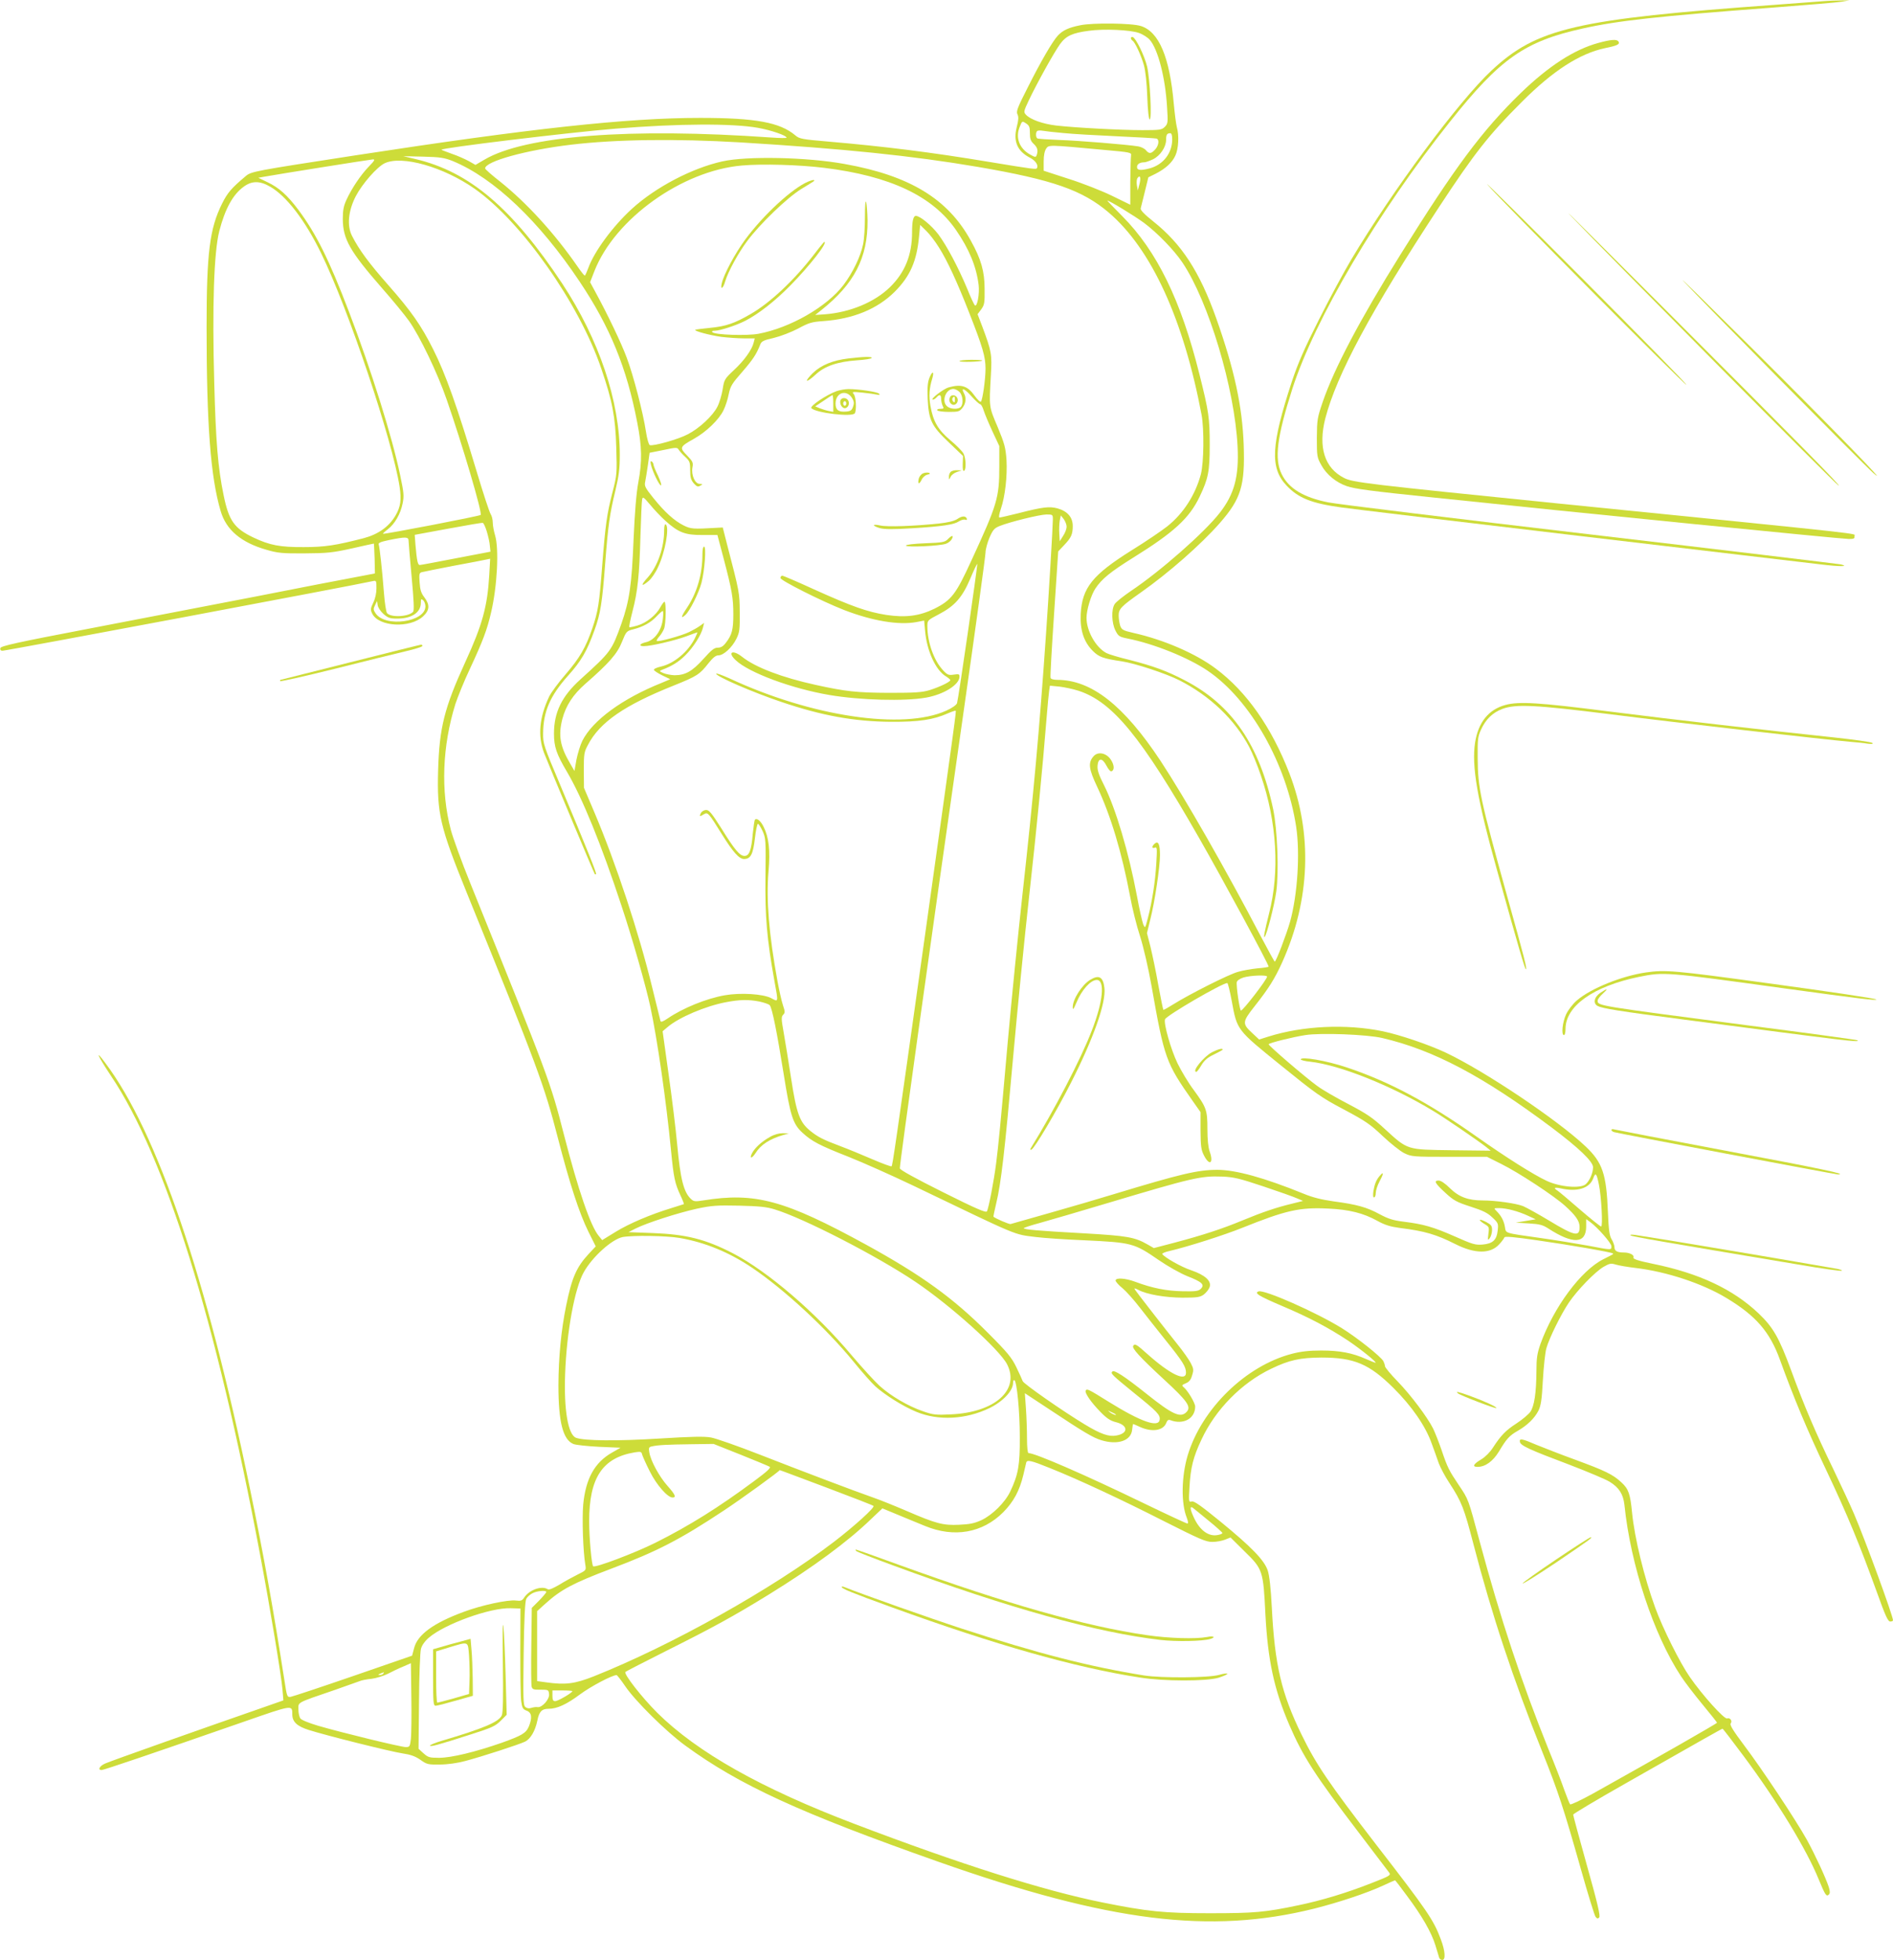 <?xml version="1.0" standalone="no"?>
<!DOCTYPE svg PUBLIC "-//W3C//DTD SVG 20010904//EN"
 "http://www.w3.org/TR/2001/REC-SVG-20010904/DTD/svg10.dtd">
<svg version="1.0" xmlns="http://www.w3.org/2000/svg"
 width="1237pt" height="1280pt" viewBox="0 0 1237 1280"
 preserveAspectRatio="xMidYMid meet">
<g transform="translate(0,1280) scale(0.1,-0.1)"
fill="#cddc39" stroke="none">
<path d="M11925 12793 c-22 -2 -166 -12 -320 -24 -1310 -94 -1562 -153 -1859
-430 -215 -201 -645 -780 -916 -1234 -46 -77 -141 -252 -210 -390 -98 -194
-138 -286 -179 -409 -135 -412 -143 -561 -35 -676 77 -82 162 -117 359 -144
61 -9 760 -92 1555 -186 795 -94 1505 -177 1578 -186 123 -15 189 -15 132 0
-14 3 -752 92 -1640 196 -888 104 -1658 198 -1710 209 -161 32 -258 90 -304
183 -50 100 -32 243 69 559 147 455 559 1154 1029 1743 329 414 489 526 869
610 228 51 493 80 1237 136 223 17 428 34 455 39 l50 9 -60 -1 c-33 0 -78 -2
-100 -4z"/>
<path d="M7059 12635 c-76 -15 -114 -33 -146 -67 -34 -36 -110 -166 -197 -339
-68 -133 -77 -158 -67 -176 8 -17 7 -36 -5 -83 -24 -94 4 -158 88 -201 35 -18
55 -49 44 -67 -6 -9 -12 -9 -321 42 -366 61 -679 100 -1039 131 -175 15 -192
18 -219 41 -101 85 -260 114 -622 114 -477 0 -1110 -69 -2255 -245 -656 -101
-679 -105 -714 -135 -93 -78 -119 -108 -155 -180 -81 -163 -101 -321 -101
-807 0 -637 26 -979 92 -1201 36 -123 134 -206 301 -253 72 -21 102 -24 247
-23 147 1 181 4 308 32 78 18 144 32 145 32 1 0 3 -44 5 -98 l2 -97 -67 -13
c-72 -13 -508 -97 -708 -137 -165 -32 -401 -77 -1085 -209 -487 -93 -585 -115
-588 -129 -2 -11 3 -17 14 -17 25 0 2308 429 2421 455 22 5 23 2 23 -47 0 -32
-8 -68 -21 -94 -18 -38 -19 -47 -7 -71 42 -87 248 -98 333 -18 43 40 45 75 8
124 -21 27 -28 49 -31 97 -4 54 -2 63 14 67 11 3 105 22 209 42 105 19 201 38
214 41 l24 5 -6 -108 c-12 -204 -45 -324 -157 -568 -137 -299 -169 -429 -177
-705 -8 -285 12 -369 189 -805 463 -1139 504 -1251 593 -1595 78 -302 140
-493 201 -616 l47 -94 -45 -48 c-80 -86 -111 -155 -148 -337 -33 -161 -50
-338 -51 -521 0 -242 30 -358 99 -385 15 -6 90 -14 167 -18 l140 -6 -56 -32
c-113 -64 -172 -170 -188 -340 -8 -91 -1 -306 14 -393 6 -35 5 -36 -50 -63
-30 -15 -84 -44 -119 -66 -43 -25 -68 -36 -77 -30 -39 25 -121 -4 -154 -55
-13 -20 -22 -23 -53 -19 -52 7 -228 -31 -342 -74 -198 -73 -302 -149 -324
-237 l-13 -49 -385 -133 c-212 -73 -396 -134 -409 -136 -23 -3 -24 1 -41 112
-73 467 -132 799 -224 1245 -285 1386 -607 2333 -946 2783 -72 97 -50 47 37
-84 355 -527 687 -1594 974 -3124 66 -350 140 -798 147 -885 l6 -70 -163 -57
c-349 -121 -966 -339 -1001 -355 -37 -16 -52 -43 -24 -43 14 0 347 113 925
314 325 113 321 113 321 50 0 -49 31 -78 107 -102 113 -36 533 -141 612 -153
54 -8 85 -19 118 -42 42 -30 50 -32 126 -31 50 0 115 9 167 23 107 28 356 109
392 127 35 18 65 69 79 135 12 61 29 79 74 79 55 0 118 29 205 94 70 52 210
126 239 126 4 0 30 -33 57 -73 66 -97 266 -295 392 -387 353 -258 749 -440
1657 -760 1113 -392 1773 -474 2453 -305 162 41 343 101 451 151 41 19 75 34
77 34 2 0 37 -45 77 -100 99 -132 161 -240 187 -325 12 -38 23 -76 25 -82 3
-7 11 -13 20 -13 23 0 19 59 -10 135 -47 126 -87 185 -420 615 -313 406 -394
525 -490 722 -131 268 -175 454 -194 828 -7 133 -16 211 -27 244 -23 67 -105
152 -308 318 -130 106 -174 137 -189 132 -19 -6 -20 -2 -14 97 7 124 25 195
78 307 91 196 262 370 454 462 120 58 190 73 330 74 214 0 313 -42 471 -199
119 -118 209 -248 249 -361 16 -43 37 -102 47 -131 11 -29 41 -86 69 -128 81
-124 96 -164 158 -402 120 -461 259 -880 450 -1356 103 -257 139 -367 252
-766 45 -160 88 -299 95 -309 10 -13 15 -14 24 -5 9 8 -9 88 -79 336 -50 179
-91 330 -91 336 0 5 154 97 343 204 503 286 629 357 633 357 3 0 65 -81 138
-179 221 -297 411 -609 491 -806 42 -102 50 -114 66 -98 8 8 8 21 -1 50 -21
63 -90 212 -143 308 -70 126 -295 465 -411 618 -69 92 -94 132 -87 141 13 16
-3 40 -23 33 -18 -7 -161 151 -244 271 -64 92 -178 320 -226 453 -72 197 -135
456 -151 619 -12 124 -23 156 -70 199 -56 52 -106 76 -305 149 -91 33 -203 77
-250 96 -95 41 -113 44 -108 19 4 -24 63 -51 321 -148 120 -46 239 -96 265
-112 62 -38 89 -81 97 -151 40 -392 191 -849 370 -1120 24 -37 87 -119 139
-182 52 -63 96 -118 96 -121 0 -5 -392 -229 -813 -464 -77 -42 -142 -73 -147
-69 -4 5 -21 47 -38 94 -16 47 -63 168 -105 270 -175 435 -311 845 -448 1353
-76 282 -71 271 -139 372 -61 91 -72 112 -110 225 -18 52 -43 115 -55 140 -39
77 -146 219 -232 308 -46 47 -83 92 -83 100 0 7 -5 22 -10 32 -16 30 -172 154
-272 216 -166 103 -508 254 -544 240 -30 -11 1 -30 156 -96 175 -74 303 -142
430 -226 83 -56 192 -144 178 -144 -3 0 -31 11 -63 25 -88 39 -170 55 -291 55
-79 0 -132 -6 -190 -21 -303 -78 -591 -359 -683 -664 -41 -138 -44 -313 -6
-407 9 -24 11 -38 4 -38 -6 0 -133 59 -282 131 -384 186 -713 329 -756 329 -6
0 -10 39 -10 95 0 53 -3 141 -7 196 l-7 100 164 -108 c220 -146 282 -183 336
-199 108 -33 195 -3 201 69 2 20 5 37 7 37 1 0 22 -9 46 -20 78 -35 151 -23
170 27 7 18 14 23 27 18 84 -32 162 10 162 89 0 23 -48 104 -76 127 -13 11
-11 14 15 25 22 9 33 23 41 52 11 34 10 44 -9 80 -12 23 -50 77 -84 119 -86
107 -271 345 -281 361 -6 10 -1 10 22 -2 57 -30 174 -50 289 -51 98 0 115 3
140 21 15 12 32 33 37 47 15 40 -29 80 -120 111 -64 21 -175 84 -189 106 -3 4
19 14 48 20 119 28 355 103 474 151 287 115 375 135 561 126 138 -6 232 -30
322 -80 51 -28 84 -38 150 -47 160 -20 235 -42 360 -105 129 -65 231 -65 288
0 17 18 31 38 33 44 3 8 66 2 212 -19 211 -30 488 -78 496 -86 5 -5 9 -2 -62
-38 -146 -73 -324 -313 -411 -554 -21 -61 -26 -91 -26 -175 -1 -145 -14 -230
-40 -268 -13 -17 -53 -51 -90 -75 -71 -46 -102 -78 -154 -158 -19 -30 -49 -60
-75 -76 -53 -31 -63 -50 -26 -50 51 0 101 36 141 102 48 81 68 103 123 134 62
36 108 81 133 129 17 33 23 70 30 200 5 88 15 183 23 210 19 67 95 221 147
298 55 81 170 200 226 233 40 23 49 25 81 15 20 -6 78 -16 130 -22 202 -24
438 -102 594 -197 191 -115 282 -220 348 -402 92 -253 175 -452 303 -722 139
-293 216 -480 332 -800 54 -151 71 -188 86 -188 10 0 18 3 18 8 0 29 -182 526
-255 696 -24 56 -85 187 -135 291 -116 239 -189 410 -274 641 -81 220 -119
285 -214 376 -167 158 -387 262 -690 324 -97 20 -131 31 -128 41 7 16 -24 33
-63 33 -44 0 -61 10 -61 34 0 11 -8 35 -18 51 -15 24 -20 60 -25 180 -10 248
-35 323 -146 428 -183 173 -659 492 -913 612 -112 53 -302 117 -413 140 -239
49 -520 36 -747 -35 l-60 -19 -44 41 c-68 63 -67 73 15 177 93 118 131 179
180 287 183 407 199 839 46 1235 -116 299 -279 532 -480 682 -130 98 -340 189
-537 233 -70 16 -78 21 -88 47 -5 17 -10 46 -10 67 0 43 15 59 144 150 181
127 392 312 517 454 139 159 165 245 156 510 -9 252 -61 493 -179 826 -109
306 -226 486 -412 634 -58 46 -85 74 -82 85 2 9 14 58 27 109 l23 94 47 23
c66 34 109 73 130 120 20 44 25 129 9 185 -5 19 -14 89 -20 154 -27 304 -97
469 -215 506 -58 19 -315 22 -396 5z m383 -50 c26 -9 59 -30 72 -46 54 -63
101 -249 112 -435 7 -105 6 -112 -15 -133 -19 -19 -32 -21 -146 -21 -141 0
-439 16 -562 30 -87 10 -170 39 -199 71 -16 17 -15 22 20 96 55 115 164 311
203 365 39 54 81 73 188 87 99 14 270 6 327 -14z m-712 -654 c0 -38 5 -52 25
-71 25 -23 30 -44 19 -74 -5 -14 -10 -14 -43 5 -71 40 -97 111 -67 182 15 38
16 38 41 21 21 -14 25 -24 25 -63z m-1776 34 c84 -15 186 -50 186 -64 0 -4
-46 -3 -102 1 -922 65 -1607 12 -1873 -145 l-58 -34 -44 25 c-24 13 -73 35
-109 47 -36 13 -67 25 -69 27 -11 11 833 113 1140 138 406 33 762 35 929 5z
m1996 -34 c58 -6 215 -15 350 -21 135 -6 251 -13 258 -15 19 -7 14 -46 -10
-72 -26 -28 -39 -29 -60 -4 -9 11 -32 22 -50 25 -75 12 -392 38 -517 42 -74 3
-138 7 -142 10 -11 6 -12 38 -2 48 4 4 21 5 38 2 16 -3 77 -10 135 -15z m710
-43 c-1 -89 -59 -163 -145 -187 -60 -16 -85 -14 -85 8 0 19 18 31 48 31 8 0
34 9 57 20 47 23 85 80 85 127 0 33 6 43 27 43 9 0 13 -14 13 -42z m-2820 -18
c671 -41 1121 -87 1550 -160 490 -84 684 -152 855 -298 279 -238 489 -697 607
-1322 17 -95 15 -311 -5 -388 -36 -134 -114 -256 -220 -340 -34 -27 -138 -98
-232 -156 -257 -161 -324 -245 -333 -416 -5 -105 20 -182 79 -241 40 -40 68
-50 189 -68 87 -13 287 -79 375 -123 201 -102 364 -257 459 -438 19 -36 53
-118 75 -184 105 -304 124 -629 54 -901 -29 -115 -38 -163 -29 -154 14 14 64
208 76 297 18 130 7 405 -20 536 -89 420 -269 683 -578 843 -117 61 -204 93
-364 134 -67 16 -133 36 -148 44 -69 36 -130 144 -130 230 0 51 29 147 57 190
42 64 99 110 248 203 266 165 367 258 434 398 57 120 66 164 66 339 0 175 -6
217 -67 460 -121 485 -278 805 -504 1033 -56 56 -100 102 -98 102 14 0 179
-101 239 -145 86 -64 198 -179 252 -260 171 -255 341 -821 360 -1200 10 -198
-21 -312 -117 -435 -101 -129 -385 -379 -579 -509 -50 -34 -98 -72 -107 -86
-23 -35 -20 -124 5 -173 19 -37 25 -41 78 -52 170 -33 397 -124 524 -210 279
-189 516 -607 579 -1020 26 -174 9 -443 -40 -620 -24 -83 -91 -260 -100 -260
-3 0 -45 78 -95 172 -221 423 -492 897 -652 1140 -240 362 -451 528 -675 528
-22 0 -41 5 -43 13 -3 6 8 195 23 419 l27 407 36 38 c49 51 59 73 59 128 0 57
-35 97 -100 115 -52 14 -97 9 -252 -31 -64 -16 -121 -29 -127 -29 -6 0 -2 23
9 56 28 81 43 215 37 321 -6 81 -13 106 -58 215 -57 134 -56 125 -44 338 8
137 4 156 -56 317 l-31 81 24 32 c21 29 23 42 22 133 0 114 -23 195 -90 315
-150 274 -400 425 -824 501 -247 45 -639 53 -800 17 -198 -44 -435 -168 -590
-309 -124 -113 -247 -279 -286 -388 -10 -27 -20 -49 -23 -49 -4 1 -24 26 -46
58 -151 218 -333 417 -507 556 -54 42 -98 81 -98 86 0 46 267 120 561 155 293
35 685 40 1109 15z m2375 -49 c170 -15 180 -17 176 -36 -2 -11 -4 -88 -5 -171
l0 -151 -121 59 c-66 32 -193 82 -282 110 l-163 53 0 60 c0 40 6 69 16 84 18
26 12 26 379 -8z m-4256 -73 c269 -111 565 -392 830 -789 197 -295 306 -559
375 -918 31 -157 33 -254 7 -392 -13 -71 -23 -191 -31 -374 -12 -297 -27 -399
-80 -550 -63 -175 -68 -182 -266 -361 -123 -111 -174 -216 -174 -355 0 -86 16
-133 84 -248 101 -171 226 -478 357 -876 70 -210 159 -522 189 -661 45 -211
103 -608 135 -939 17 -176 25 -214 62 -293 14 -29 23 -54 22 -56 -2 -1 -38
-12 -79 -25 -141 -43 -279 -102 -367 -156 l-88 -54 -22 27 c-54 64 -134 298
-228 662 -89 347 -97 367 -613 1645 -56 138 -112 293 -126 345 -67 254 -56
547 30 823 15 45 57 150 96 232 83 178 111 252 137 365 40 169 53 416 26 504
-8 27 -15 64 -15 83 0 19 -6 44 -14 56 -8 12 -49 137 -91 277 -127 423 -203
638 -285 800 -78 155 -143 248 -290 415 -129 146 -194 234 -240 325 -34 67
-24 164 25 259 43 82 139 191 189 215 113 53 384 -24 588 -167 306 -215 683
-749 827 -1174 73 -213 92 -315 98 -514 5 -172 5 -179 -25 -295 -36 -140 -46
-210 -67 -479 -19 -249 -27 -298 -64 -407 -43 -126 -82 -194 -176 -303 -46
-53 -93 -117 -106 -143 -65 -137 -76 -257 -34 -369 27 -70 326 -785 332 -792
1 -2 5 -2 8 0 5 5 -56 157 -234 582 -108 256 -113 271 -112 337 1 143 46 246
162 376 87 97 124 160 174 299 39 108 50 176 70 440 19 246 29 317 66 470 23
97 29 141 29 235 0 351 -135 752 -376 1118 -326 492 -606 730 -958 813 l-81
19 130 -3 c113 -3 138 -7 194 -29z m-550 -37 c-52 -54 -110 -140 -145 -216
-18 -39 -24 -67 -24 -125 1 -132 45 -210 260 -456 67 -76 144 -170 172 -209
70 -98 188 -343 247 -515 102 -293 234 -740 222 -753 -8 -8 -633 -128 -638
-123 -2 2 12 15 32 30 45 35 82 99 96 168 10 49 8 71 -16 184 -52 251 -189
687 -335 1069 -129 338 -214 508 -329 663 -73 97 -127 146 -203 182 l-60 29
33 6 c87 16 696 113 715 114 17 1 12 -8 -27 -48z m2976 -7 c431 -53 709 -184
862 -406 86 -125 133 -238 148 -359 7 -59 -10 -148 -25 -133 -5 5 -28 54 -50
109 -58 139 -133 280 -188 354 -45 59 -120 121 -147 121 -17 0 -25 -33 -25
-106 0 -149 -46 -263 -144 -359 -101 -99 -263 -166 -430 -178 l-59 -4 39 31
c216 171 305 343 303 586 -1 52 -5 106 -9 120 -5 15 -8 -22 -8 -95 0 -67 -5
-148 -12 -180 -16 -79 -67 -185 -128 -266 -109 -143 -348 -280 -556 -319 -77
-14 -283 -7 -300 10 -7 7 -2 10 15 10 33 0 141 35 199 65 86 44 194 128 296
232 125 127 247 283 220 283 -2 0 -32 -36 -66 -81 -132 -171 -288 -317 -415
-390 -105 -61 -162 -80 -263 -90 -52 -5 -97 -11 -99 -13 -8 -8 94 -35 170 -46
43 -5 110 -10 149 -10 l70 0 -7 -27 c-11 -47 -63 -119 -130 -181 -61 -57 -63
-62 -73 -126 -6 -36 -21 -87 -34 -112 -29 -58 -116 -140 -193 -180 -61 -33
-226 -79 -249 -71 -7 3 -18 42 -25 88 -18 121 -82 368 -126 484 -34 92 -123
279 -206 431 l-33 61 28 72 c134 342 573 656 963 690 132 12 376 5 538 -15z
m2061 -106 l-11 -42 -6 34 c-3 19 -1 41 4 47 17 24 24 3 13 -39z m-5681 -17
c107 -61 230 -222 334 -436 179 -366 465 -1219 512 -1523 13 -86 7 -131 -26
-188 -43 -74 -114 -124 -209 -149 -183 -47 -254 -58 -391 -58 -155 -1 -223 12
-330 63 -125 60 -160 110 -194 277 -37 178 -51 353 -61 733 -14 501 -2 854 33
991 38 146 89 239 160 290 53 39 105 39 172 0z m4370 -396 c57 -90 121 -230
200 -432 86 -219 105 -283 105 -360 0 -70 -19 -203 -30 -216 -4 -5 -23 13 -41
38 -46 65 -87 78 -170 55 -35 -10 -124 -79 -103 -80 6 0 17 7 24 15 19 22 30
18 30 -11 0 -14 5 -34 10 -45 9 -16 7 -19 -15 -19 -15 0 -24 -4 -20 -10 3 -5
37 -10 75 -10 62 0 70 2 89 26 23 29 27 65 10 96 -22 41 4 31 49 -20 26 -29
52 -52 57 -52 6 0 16 -18 23 -41 7 -22 33 -84 57 -136 l45 -96 0 -136 c0 -201
-13 -245 -181 -609 -103 -225 -132 -262 -244 -318 -97 -47 -187 -59 -313 -40
-123 19 -227 56 -473 167 -107 49 -200 89 -207 89 -7 0 -12 -7 -12 -15 0 -16
270 -152 416 -209 184 -71 356 -100 471 -79 l52 10 6 -66 c11 -132 70 -259
136 -298 16 -10 29 -21 29 -25 0 -11 -68 -44 -135 -65 -50 -15 -93 -18 -265
-18 -213 1 -284 9 -480 52 -219 48 -393 114 -480 183 -63 50 -99 31 -42 -22
85 -81 365 -185 612 -227 200 -34 491 -42 632 -17 117 21 218 85 218 137 0 17
-5 18 -37 13 -34 -5 -42 -2 -70 28 -60 63 -103 183 -103 289 0 37 2 39 73 76
106 55 155 111 207 233 23 55 44 99 46 97 4 -4 -123 -881 -132 -909 -4 -12
-32 -32 -70 -49 -282 -128 -879 -40 -1416 210 -49 22 -88 36 -88 31 0 -18 240
-122 425 -184 265 -90 476 -128 715 -130 186 -1 279 13 376 56 25 11 47 18 49
16 4 -4 1 -29 -200 -1463 -197 -1400 -212 -1505 -219 -1512 -3 -3 -58 17 -123
45 -65 28 -159 67 -210 86 -117 44 -148 60 -200 102 -67 55 -88 111 -123 339
-17 110 -39 246 -49 302 -16 89 -16 103 -3 116 13 13 12 21 -2 63 -9 27 -24
96 -35 154 -56 306 -75 533 -59 719 12 140 2 224 -33 293 -19 38 -43 57 -56
45 -3 -4 -9 -45 -14 -93 -9 -107 -23 -144 -54 -144 -31 0 -65 41 -153 183 -61
96 -78 117 -97 117 -14 0 -29 -9 -35 -20 -12 -23 -8 -25 21 -7 24 14 30 8 116
-131 73 -117 113 -162 145 -162 43 0 59 30 71 134 6 53 15 96 20 96 4 0 18
-21 30 -47 21 -46 22 -58 19 -298 -3 -262 9 -406 58 -678 27 -148 28 -142 -22
-115 -54 27 -199 36 -302 18 -120 -21 -275 -84 -374 -152 -30 -20 -43 -25 -46
-16 -2 7 -27 108 -55 223 -86 353 -235 805 -377 1140 l-68 160 -1 115 c0 106
2 119 27 165 77 148 238 259 561 388 152 61 169 72 227 146 29 36 47 51 65 51
33 0 89 51 117 108 21 42 23 60 22 172 -1 130 -1 130 -83 445 l-28 110 -39 -2
c-154 -9 -169 -8 -216 15 -62 31 -124 87 -198 179 -54 67 -60 79 -54 106 3 17
12 67 18 111 l11 79 90 18 c84 18 91 18 100 2 6 -9 25 -31 43 -47 29 -27 32
-35 32 -87 0 -46 5 -63 23 -85 20 -22 27 -25 43 -16 18 11 18 11 -4 12 -31 0
-56 59 -47 108 6 31 2 39 -36 78 -50 51 -48 56 47 109 80 45 163 125 192 186
13 26 28 73 34 105 11 52 21 69 88 145 70 81 93 115 118 179 8 21 21 28 88 43
45 11 113 37 159 61 70 38 90 44 165 49 196 14 353 79 466 191 102 102 145
201 160 365 l7 72 39 -38 c22 -21 59 -69 83 -108z m135 -945 c22 -22 27 -79 8
-98 -17 -17 -68 -15 -90 5 -37 34 -8 113 42 113 11 0 29 -9 40 -20z m-1921
-842 c84 -76 129 -93 242 -92 l97 0 41 -155 c55 -209 63 -258 63 -365 0 -98
-9 -132 -48 -183 -18 -24 -33 -33 -54 -33 -23 0 -41 -15 -94 -74 -73 -81 -118
-106 -189 -106 -23 1 -55 7 -72 14 -27 12 -28 14 -10 21 64 24 109 51 153 95
52 51 105 134 116 183 l7 29 -28 -20 c-15 -11 -46 -28 -68 -39 -48 -24 -204
-67 -213 -59 -3 3 4 16 16 29 11 12 25 35 31 50 13 32 15 177 3 177 -4 0 -16
-16 -27 -36 -27 -51 -91 -102 -149 -119 -27 -8 -51 -13 -54 -11 -2 3 7 49 21
103 34 130 45 235 52 493 4 118 8 225 11 238 4 20 9 17 53 -35 26 -32 71 -79
100 -105z m2531 10 c0 -44 -26 -482 -45 -753 -42 -612 -83 -1062 -155 -1709
-27 -245 -70 -674 -95 -953 -49 -556 -60 -666 -76 -793 -14 -110 -49 -294 -60
-311 -6 -11 -69 16 -289 126 -182 91 -280 145 -280 155 0 36 195 1433 415
2970 80 558 145 1031 145 1052 0 20 12 64 26 97 22 51 32 62 67 76 68 27 259
74 305 75 41 0 42 -1 42 -32z m90 -48 c0 -14 -10 -41 -23 -60 l-22 -35 -3 50
c-2 27 0 66 3 85 l7 34 19 -24 c10 -14 19 -36 19 -50z m-3789 -31 c9 -30 19
-72 20 -94 l4 -38 -225 -43 c-124 -24 -230 -44 -237 -44 -13 0 -19 27 -28 131
l-5 66 217 40 c120 22 222 40 228 38 5 -1 17 -26 26 -56z m-511 -61 c0 -13 9
-119 20 -237 14 -150 17 -217 10 -226 -28 -33 -145 -40 -171 -9 -6 7 -15 66
-20 131 -12 156 -28 297 -34 316 -5 11 10 18 67 30 109 22 128 22 128 -5z
m110 -428 c0 -103 -264 -140 -326 -45 -15 22 -15 29 -3 53 l13 27 4 -27 c2
-15 18 -40 38 -58 30 -26 43 -30 90 -30 95 0 154 40 154 103 0 25 2 28 15 17
8 -7 15 -25 15 -40z m1552 -77 c-7 -80 -55 -146 -114 -158 -38 -9 -46 -25 -11
-25 47 0 204 37 277 64 38 14 70 26 72 26 3 0 -5 -18 -16 -40 -45 -88 -135
-163 -220 -183 -28 -6 -49 -16 -47 -22 1 -5 26 -22 55 -36 l52 -25 -57 -24
c-257 -103 -449 -244 -517 -377 -14 -28 -31 -84 -39 -124 l-13 -74 -28 48
c-66 112 -79 184 -51 292 23 87 70 159 150 229 155 135 209 197 239 273 28 69
30 72 74 83 64 16 115 44 153 85 18 19 36 35 40 35 3 0 4 -21 1 -47z m2715
-474 c224 -73 410 -300 790 -964 158 -276 453 -822 453 -838 0 -3 -33 -8 -72
-11 -40 -4 -98 -14 -128 -23 -60 -16 -319 -147 -421 -211 -35 -22 -65 -39 -67
-37 -2 2 -17 75 -33 162 -15 87 -39 199 -51 249 l-23 90 22 90 c29 114 63 341
63 419 0 72 -11 95 -34 76 -21 -18 -20 -35 1 -27 14 6 15 -4 9 -103 -7 -120
-27 -248 -55 -356 -18 -70 -18 -70 -31 -40 -6 17 -25 98 -40 181 -54 287 -138
571 -216 727 -34 66 -44 98 -42 125 4 54 31 54 58 2 12 -23 26 -40 33 -37 21
7 19 42 -5 77 -29 43 -83 53 -111 22 -38 -42 -33 -83 22 -199 90 -191 161
-428 216 -718 14 -77 43 -194 65 -260 22 -69 54 -207 75 -325 84 -475 93 -500
270 -752 l50 -71 0 -121 c1 -105 4 -126 23 -163 36 -70 64 -50 37 26 -10 28
-15 80 -15 148 0 123 -6 140 -89 254 -35 46 -82 125 -106 174 -44 91 -92 261
-82 288 9 25 374 237 407 237 4 0 17 -53 29 -117 35 -192 32 -187 320 -420
230 -186 263 -210 413 -289 143 -76 174 -98 254 -174 51 -48 114 -98 140 -111
48 -23 56 -24 295 -24 l246 0 94 -47 c113 -56 343 -207 416 -273 68 -61 94
-98 95 -135 2 -70 -30 -64 -200 39 -70 42 -146 84 -169 94 -46 18 -178 37
-263 37 -96 0 -157 23 -215 80 -31 31 -59 50 -74 50 -34 0 -23 -19 45 -81 53
-49 73 -60 163 -89 81 -26 112 -41 143 -71 39 -36 40 -41 35 -85 -7 -63 -32
-86 -99 -92 -47 -4 -66 2 -179 52 -143 63 -206 81 -334 97 -73 9 -103 19 -161
50 -83 45 -148 63 -299 83 -77 11 -136 25 -196 50 -256 104 -443 156 -564 156
-128 0 -238 -26 -680 -160 -88 -27 -272 -81 -410 -120 -137 -39 -255 -72 -261
-74 -8 -3 -99 36 -112 48 -1 2 7 41 18 87 32 132 56 341 110 949 28 311 75
786 105 1055 50 449 87 827 115 1175 6 74 13 150 16 169 l5 33 62 -6 c34 -4
90 -16 124 -27z m1233 -1867 c0 -18 -157 -222 -171 -222 -8 0 -32 161 -27 186
2 10 19 22 43 30 46 14 155 18 155 6z m-3317 -163 c31 -7 61 -17 67 -24 16
-19 47 -175 91 -449 44 -276 60 -326 123 -384 61 -56 110 -82 301 -157 93 -37
282 -121 420 -187 708 -340 655 -318 805 -337 47 -6 188 -16 314 -21 314 -15
326 -18 489 -130 58 -40 140 -86 187 -105 95 -37 114 -55 87 -82 -15 -15 -34
-18 -120 -16 -104 2 -197 20 -309 62 -65 24 -128 28 -128 8 0 -7 20 -30 45
-50 24 -20 75 -77 112 -125 37 -48 114 -145 170 -215 112 -139 133 -173 133
-212 0 -60 -103 -11 -249 119 -76 68 -85 73 -96 56 -10 -15 45 -75 201 -219
153 -141 179 -178 149 -211 -39 -43 -91 -20 -259 114 -148 118 -215 161 -227
149 -13 -13 -6 -20 145 -143 148 -119 169 -141 164 -172 -7 -54 -122 -14 -333
117 -133 83 -142 87 -150 74 -9 -14 33 -76 97 -141 40 -41 64 -57 100 -66 81
-20 83 -73 4 -87 -49 -10 -103 9 -207 72 -140 84 -401 266 -406 283 -3 8 -21
49 -41 90 -31 64 -57 96 -187 226 -227 228 -433 376 -795 575 -534 292 -725
344 -1066 289 -49 -8 -61 -7 -77 8 -49 44 -71 130 -92 360 -9 97 -34 303 -56
457 l-39 280 32 27 c73 63 249 138 383 163 89 17 147 18 218 4z m4069 -238
c335 -78 659 -249 1108 -585 177 -133 270 -222 270 -259 0 -37 -22 -88 -48
-111 -34 -30 -170 -18 -255 22 -86 40 -268 155 -458 289 -319 225 -573 360
-849 452 -131 44 -300 73 -300 52 0 -4 28 -12 63 -15 194 -22 531 -157 802
-321 82 -49 297 -197 348 -237 l28 -23 -252 3 c-299 4 -288 0 -440 139 -81 75
-119 100 -239 163 -79 41 -171 94 -204 119 -76 55 -316 261 -316 271 0 8 156
47 240 60 100 16 405 4 502 -19z m1416 -956 c16 -76 27 -275 15 -275 -6 0 -68
50 -139 111 -71 62 -137 117 -146 123 -29 18 -21 24 20 15 108 -25 189 0 213
65 15 42 22 34 37 -39z m-2193 -13 c99 -33 198 -68 220 -78 l40 -17 -72 -18
c-100 -24 -190 -54 -323 -109 -135 -56 -261 -97 -446 -146 l-134 -35 -42 24
c-82 47 -132 56 -408 72 -309 17 -400 25 -400 34 0 3 48 19 108 35 59 16 256
74 437 128 559 167 612 179 750 174 78 -3 114 -12 270 -64z m-3194 -150 c187
-56 669 -304 919 -472 231 -155 551 -443 601 -540 85 -167 -79 -314 -366 -327
-100 -5 -117 -3 -183 20 -99 34 -211 100 -284 166 -33 30 -115 120 -183 200
-232 277 -548 548 -776 666 -178 92 -306 124 -523 132 l-159 6 47 24 c72 36
273 101 399 129 99 21 131 23 277 20 129 -3 180 -8 231 -24z m4824 -6 c28 -7
73 -23 100 -36 l50 -23 -65 -11 -65 -11 85 -5 c72 -4 92 -10 129 -34 161 -104
246 -99 246 14 l0 48 25 -18 c49 -35 140 -139 140 -159 0 -26 4 -26 -154 4
-72 13 -212 36 -311 50 -241 34 -223 29 -231 73 -7 40 -24 72 -55 103 -19 19
-19 19 19 19 20 0 60 -6 87 -14z m-5444 -181 c165 -28 325 -94 473 -194 211
-142 485 -396 662 -612 56 -69 121 -142 144 -163 64 -57 180 -130 267 -166
144 -60 323 -51 479 24 88 43 154 113 154 164 0 13 4 21 9 18 16 -11 35 -203
35 -371 1 -184 -10 -245 -62 -355 -34 -72 -117 -154 -189 -188 -46 -21 -77
-27 -145 -30 -105 -5 -151 7 -343 90 -77 33 -176 73 -220 88 -120 42 -448 166
-740 280 -143 56 -286 106 -319 112 -44 8 -129 6 -339 -7 -274 -17 -490 -15
-543 5 -52 20 -80 181 -71 420 10 272 62 556 122 662 56 100 184 215 254 229
66 12 286 9 372 -6z m2848 -1151 c14 -12 -19 -1 -35 12 -18 14 -18 14 6 3 14
-6 27 -13 29 -15z m-2450 -264 c97 -39 182 -74 190 -79 10 -7 -15 -30 -100
-93 -232 -172 -425 -293 -647 -404 -135 -67 -394 -165 -406 -153 -10 10 -26
186 -26 294 0 284 87 415 298 450 40 6 44 5 49 -17 4 -12 26 -62 50 -109 43
-86 115 -169 148 -169 26 0 17 20 -34 77 -53 60 -109 162 -118 218 -5 30 -3
35 18 39 38 9 103 12 258 14 l144 2 176 -70z m2020 -87 c190 -76 469 -206 750
-349 232 -117 271 -134 313 -134 27 0 64 7 84 15 l35 14 93 -92 c118 -115 121
-125 135 -411 16 -299 56 -488 156 -721 90 -208 168 -329 456 -706 101 -133
190 -249 197 -259 12 -17 3 -22 -115 -68 -162 -64 -325 -113 -478 -145 -220
-46 -286 -52 -580 -52 -300 0 -406 11 -704 71 -385 78 -922 248 -1616 512
-611 232 -1028 467 -1291 727 -99 99 -220 253 -207 266 4 4 125 66 268 138
302 151 436 224 670 368 287 177 515 345 665 490 l76 72 109 -45 c61 -25 137
-57 170 -70 190 -78 375 -46 511 90 67 68 106 139 131 243 9 38 17 74 19 81 5
20 32 14 153 -35z m-1461 -127 c167 -63 307 -117 310 -121 10 -10 -126 -133
-259 -235 -404 -308 -1059 -675 -1569 -878 -124 -49 -185 -57 -312 -39 l-58 8
0 229 0 228 53 48 c103 93 182 135 431 229 297 112 448 189 736 380 114 75
365 257 365 264 0 1 137 -51 303 -113z m2497 -215 c50 -40 91 -78 93 -82 2 -4
-12 -11 -31 -14 -60 -12 -118 32 -156 115 -24 52 -27 75 -8 64 6 -5 53 -42
102 -83z m-4325 -468 c0 -4 -21 -29 -47 -56 l-48 -48 -3 -247 c-2 -135 -1
-256 2 -267 5 -18 13 -21 58 -20 51 0 53 -1 56 -29 4 -33 -45 -89 -75 -85 -10
2 -28 -1 -41 -5 -15 -5 -29 -3 -39 6 -14 11 -15 50 -11 348 3 230 9 343 17
358 6 12 24 28 39 36 28 16 92 22 92 9z m-170 -386 c0 -153 2 -301 6 -328 6
-44 11 -52 35 -61 34 -12 38 -46 15 -103 -19 -44 -44 -59 -178 -107 -172 -60
-329 -98 -409 -98 -62 0 -72 3 -101 29 l-33 30 3 308 c1 169 7 325 13 345 6
23 25 50 52 73 103 89 402 197 535 192 l63 -2 -1 -278z m-715 -574 c-6 -49 -8
-53 -33 -53 -31 0 -414 93 -572 139 -58 17 -111 38 -117 48 -7 9 -13 36 -13
59 0 49 -17 40 240 128 74 26 145 51 158 56 12 6 48 13 80 16 31 4 79 19 107
33 27 14 72 36 100 47 l50 22 3 -222 c2 -121 0 -245 -3 -273z m-180 427 c-3
-5 -14 -10 -23 -9 -14 0 -13 2 3 9 27 11 27 11 20 0z m1235 -115 c0 -10 -94
-65 -112 -65 -14 0 -18 8 -18 35 l0 35 65 0 c36 0 65 -2 65 -5z"/>
<path d="M7390 12551 c0 -5 5 -13 10 -16 17 -10 57 -97 75 -161 10 -36 19
-117 22 -206 3 -89 10 -148 16 -148 15 0 2 262 -17 345 -17 71 -73 186 -94
193 -7 2 -12 -1 -12 -7z"/>
<path d="M5281 11614 c-103 -43 -291 -216 -411 -378 -67 -91 -141 -229 -154
-288 -10 -45 10 -32 23 15 19 63 84 183 143 262 83 112 262 284 353 340 95 58
89 54 84 59 -2 2 -19 -2 -38 -10z"/>
<path d="M5544 10459 c-101 -12 -178 -43 -232 -95 -25 -24 -42 -47 -39 -50 4
-4 29 14 56 39 59 56 144 85 273 94 49 3 91 10 94 15 6 10 -53 9 -152 -3z"/>
<path d="M6270 10442 c0 -9 140 -5 149 3 2 3 -30 5 -72 5 -43 0 -77 -4 -77 -8z"/>
<path d="M6074 10334 c-12 -30 -15 -61 -12 -139 7 -140 25 -177 140 -286 l91
-87 -2 -52 c-1 -33 2 -49 9 -45 15 9 12 82 -4 113 -8 15 -46 54 -86 87 -81 68
-112 123 -130 224 -11 63 -8 116 12 179 14 48 1 52 -18 6z"/>
<path d="M5468 10246 c-67 -24 -179 -99 -166 -112 31 -31 268 -59 284 -33 12
21 8 107 -7 125 -13 16 -9 16 56 10 39 -4 81 -10 95 -13 18 -4 22 -3 14 6 -11
12 -133 30 -199 30 -22 0 -56 -6 -77 -13z m102 -49 c11 -19 12 -33 4 -54 -8
-23 -16 -29 -47 -31 -48 -4 -67 11 -67 52 0 74 74 96 110 33z m-125 -32 l0
-55 -30 6 c-16 3 -43 12 -59 18 l-29 12 54 36 c30 21 56 37 59 38 3 0 5 -25 5
-55z"/>
<path d="M5497 10193 c-12 -11 -7 -40 9 -53 21 -18 49 9 39 39 -6 20 -34 28
-48 14z m33 -28 c0 -8 -4 -15 -10 -15 -5 0 -10 7 -10 15 0 8 5 15 10 15 6 0
10 -7 10 -15z"/>
<path d="M4254 9764 c11 -46 54 -134 65 -134 6 0 -3 28 -19 63 -17 34 -30 67
-30 74 0 6 -5 15 -11 19 -9 5 -10 -1 -5 -22z"/>
<path d="M6212 9718 c-7 -7 -12 -21 -11 -32 0 -21 1 -21 11 0 5 12 24 26 42
32 l31 10 -30 1 c-17 1 -36 -4 -43 -11z"/>
<path d="M6033 9709 c-12 -4 -25 -20 -29 -34 -9 -37 2 -42 18 -9 7 16 24 31
38 34 18 4 21 8 10 12 -8 3 -25 2 -37 -3z"/>
<path d="M6255 9410 c-20 -13 -62 -23 -120 -29 -158 -17 -338 -23 -382 -13
-54 12 -57 -1 -4 -17 29 -8 83 -9 212 -1 198 12 272 23 307 46 13 8 30 13 39
10 9 -4 13 -1 11 6 -7 20 -31 20 -63 -2z"/>
<path d="M6193 9278 c-19 -19 -36 -22 -147 -26 -75 -3 -126 -9 -126 -15 0 -13
224 -3 262 12 15 5 32 19 38 31 14 26 0 26 -27 -2z"/>
<path d="M6205 10199 c-9 -29 21 -55 42 -37 21 17 12 52 -14 56 -15 2 -23 -4
-28 -19z m35 -11 c0 -16 -3 -19 -11 -11 -6 6 -8 16 -5 22 11 17 16 13 16 -11z"/>
<path d="M4340 9337 c0 -113 -43 -235 -106 -307 -49 -53 -46 -67 5 -24 17 14
45 54 61 90 47 98 76 263 50 279 -6 4 -10 -11 -10 -38z"/>
<path d="M4590 9178 c0 -128 -36 -250 -100 -346 -40 -59 -44 -78 -11 -48 29
26 88 145 105 210 21 80 32 236 17 236 -7 0 -11 -20 -11 -52z"/>
<path d="M7124 6401 c-54 -33 -114 -127 -114 -178 0 -22 5 -16 25 31 33 80 91
145 131 146 56 1 43 -140 -32 -332 -72 -187 -244 -517 -399 -768 -5 -8 -3 -11
5 -8 19 6 165 252 258 436 147 288 230 523 219 619 -8 73 -35 89 -93 54z"/>
<path d="M7920 5928 c-54 -28 -136 -129 -102 -128 4 0 19 20 33 44 20 33 41
50 83 70 31 15 56 29 56 31 0 11 -28 4 -70 -17z"/>
<path d="M9018 5123 c-24 -27 -35 -54 -43 -100 -4 -29 -3 -43 4 -43 6 0 11 13
11 29 0 15 11 50 25 76 27 50 28 67 3 38z"/>
<path d="M9670 4832 c0 -4 14 -16 31 -26 30 -18 31 -21 25 -65 -5 -42 -4 -44
9 -27 8 11 15 35 15 53 0 28 -6 35 -40 53 -22 11 -40 17 -40 12z"/>
<path d="M5030 5374 c-55 -31 -97 -70 -116 -106 -19 -37 -1 -36 23 1 34 55 93
93 183 119 l35 10 -40 1 c-26 0 -56 -8 -85 -25z"/>
<path d="M5596 2670 c5 -5 115 -48 244 -95 757 -279 1327 -437 1742 -485 103
-12 275 -9 326 6 39 11 24 22 -20 13 -76 -14 -249 -9 -393 12 -403 58 -913
203 -1623 460 -150 55 -276 99 -279 99 -4 0 -3 -4 3 -10z"/>
<path d="M5500 2436 c0 -11 60 -36 330 -134 670 -243 1197 -393 1620 -458 158
-25 432 -25 513 -1 31 10 57 21 57 26 0 4 -24 1 -52 -7 -67 -20 -377 -22 -493
-4 -360 58 -699 145 -1194 307 -208 68 -655 226 -763 270 -10 4 -18 5 -18 1z"/>
<path d="M3286 1933 c3 -220 1 -319 -7 -336 -20 -43 -118 -85 -396 -167 -40
-12 -73 -26 -73 -30 0 -10 50 3 264 72 139 44 163 55 198 90 l39 39 -7 257
c-4 141 -10 286 -15 322 -5 38 -6 -63 -3 -247z"/>
<path d="M3005 2078 c-38 -10 -94 -25 -122 -34 l-53 -15 0 -184 c0 -167 2
-185 17 -185 9 0 68 15 130 33 l113 32 -1 115 c-1 63 -4 147 -8 186 l-6 71
-70 -19z m60 -90 c3 -46 5 -121 3 -167 l-3 -84 -100 -29 c-55 -15 -103 -28
-107 -28 -5 0 -8 75 -8 168 l0 167 88 27 c127 38 119 41 127 -54z"/>
<path d="M10446 12520 c-159 -43 -326 -151 -510 -329 -251 -244 -429 -483
-783 -1051 -268 -430 -434 -745 -510 -966 -35 -103 -37 -116 -38 -234 0 -120
1 -127 30 -179 34 -61 96 -112 166 -136 52 -18 157 -32 564 -74 902 -95 2670
-271 2716 -271 33 0 40 3 37 18 -4 21 179 1 -1918 212 -1284 130 -1359 139
-1418 169 -127 65 -169 201 -122 387 74 286 298 704 745 1384 228 347 325 471
540 685 204 204 378 316 545 351 79 16 97 25 86 43 -10 16 -50 13 -130 -9z"/>
<path d="M9719 11595 c65 -80 1300 -1321 1301 -1308 0 7 -302 315 -671 685
-369 370 -653 651 -630 623z"/>
<path d="M10260 11395 c276 -288 1734 -1756 1754 -1766 28 -15 -247 264 -1144
1161 -404 404 -678 677 -610 605z"/>
<path d="M11000 10965 c122 -132 1165 -1186 1240 -1253 126 -112 -254 279
-796 818 -280 278 -479 474 -444 435z"/>
<path d="M2290 8475 c-250 -63 -455 -115 -457 -115 -2 0 -3 -4 -3 -8 0 -5 159
31 353 79 193 49 403 100 465 115 61 14 112 30 112 35 0 5 -3 9 -7 9 -5 0
-213 -52 -463 -115z"/>
<path d="M9837 8196 c-110 -30 -177 -113 -198 -246 -23 -153 13 -367 144 -835
145 -520 182 -645 188 -645 9 0 -7 65 -126 490 -171 617 -188 693 -189 890 -1
121 1 140 22 185 31 68 76 111 139 135 89 33 213 27 708 -35 399 -51 1398
-165 1570 -180 39 -3 88 -8 110 -12 27 -3 37 -2 30 5 -5 6 -122 22 -260 37
-428 45 -1022 113 -1472 170 -447 57 -577 65 -666 41z"/>
<path d="M10755 6449 c-158 -23 -359 -104 -450 -182 -28 -24 -57 -62 -71 -91
-24 -51 -33 -136 -14 -136 6 0 10 18 10 40 0 150 183 279 479 340 165 33 168
33 951 -75 481 -66 609 -82 600 -72 -6 6 -304 51 -710 106 -613 84 -667 88
-795 70z"/>
<path d="M10459 6317 c-42 -28 -51 -70 -19 -87 31 -16 141 -34 565 -89 1093
-143 1147 -150 1133 -135 -3 3 -331 48 -729 99 -978 128 -969 126 -969 160 0
9 15 29 33 45 38 35 33 38 -14 7z"/>
<path d="M10530 5420 c0 -5 8 -11 18 -14 26 -8 1445 -276 1462 -276 69 0 -107
37 -730 154 -399 75 -731 139 -737 141 -7 2 -13 0 -13 -5z"/>
<path d="M10655 4732 c9 -8 197 -40 1093 -190 156 -27 285 -45 288 -41 2 4
-13 9 -34 13 -20 3 -140 24 -267 46 -212 37 -940 159 -1045 174 -26 4 -41 3
-35 -2z"/>
<path d="M9526 3701 c15 -14 246 -102 252 -97 6 7 -84 48 -179 82 -70 25 -89
29 -73 15z"/>
<path d="M10167 2614 c-119 -80 -217 -150 -217 -155 0 -6 98 56 218 136 228
155 242 165 226 165 -6 0 -108 -66 -227 -146z"/>
</g>
</svg>
